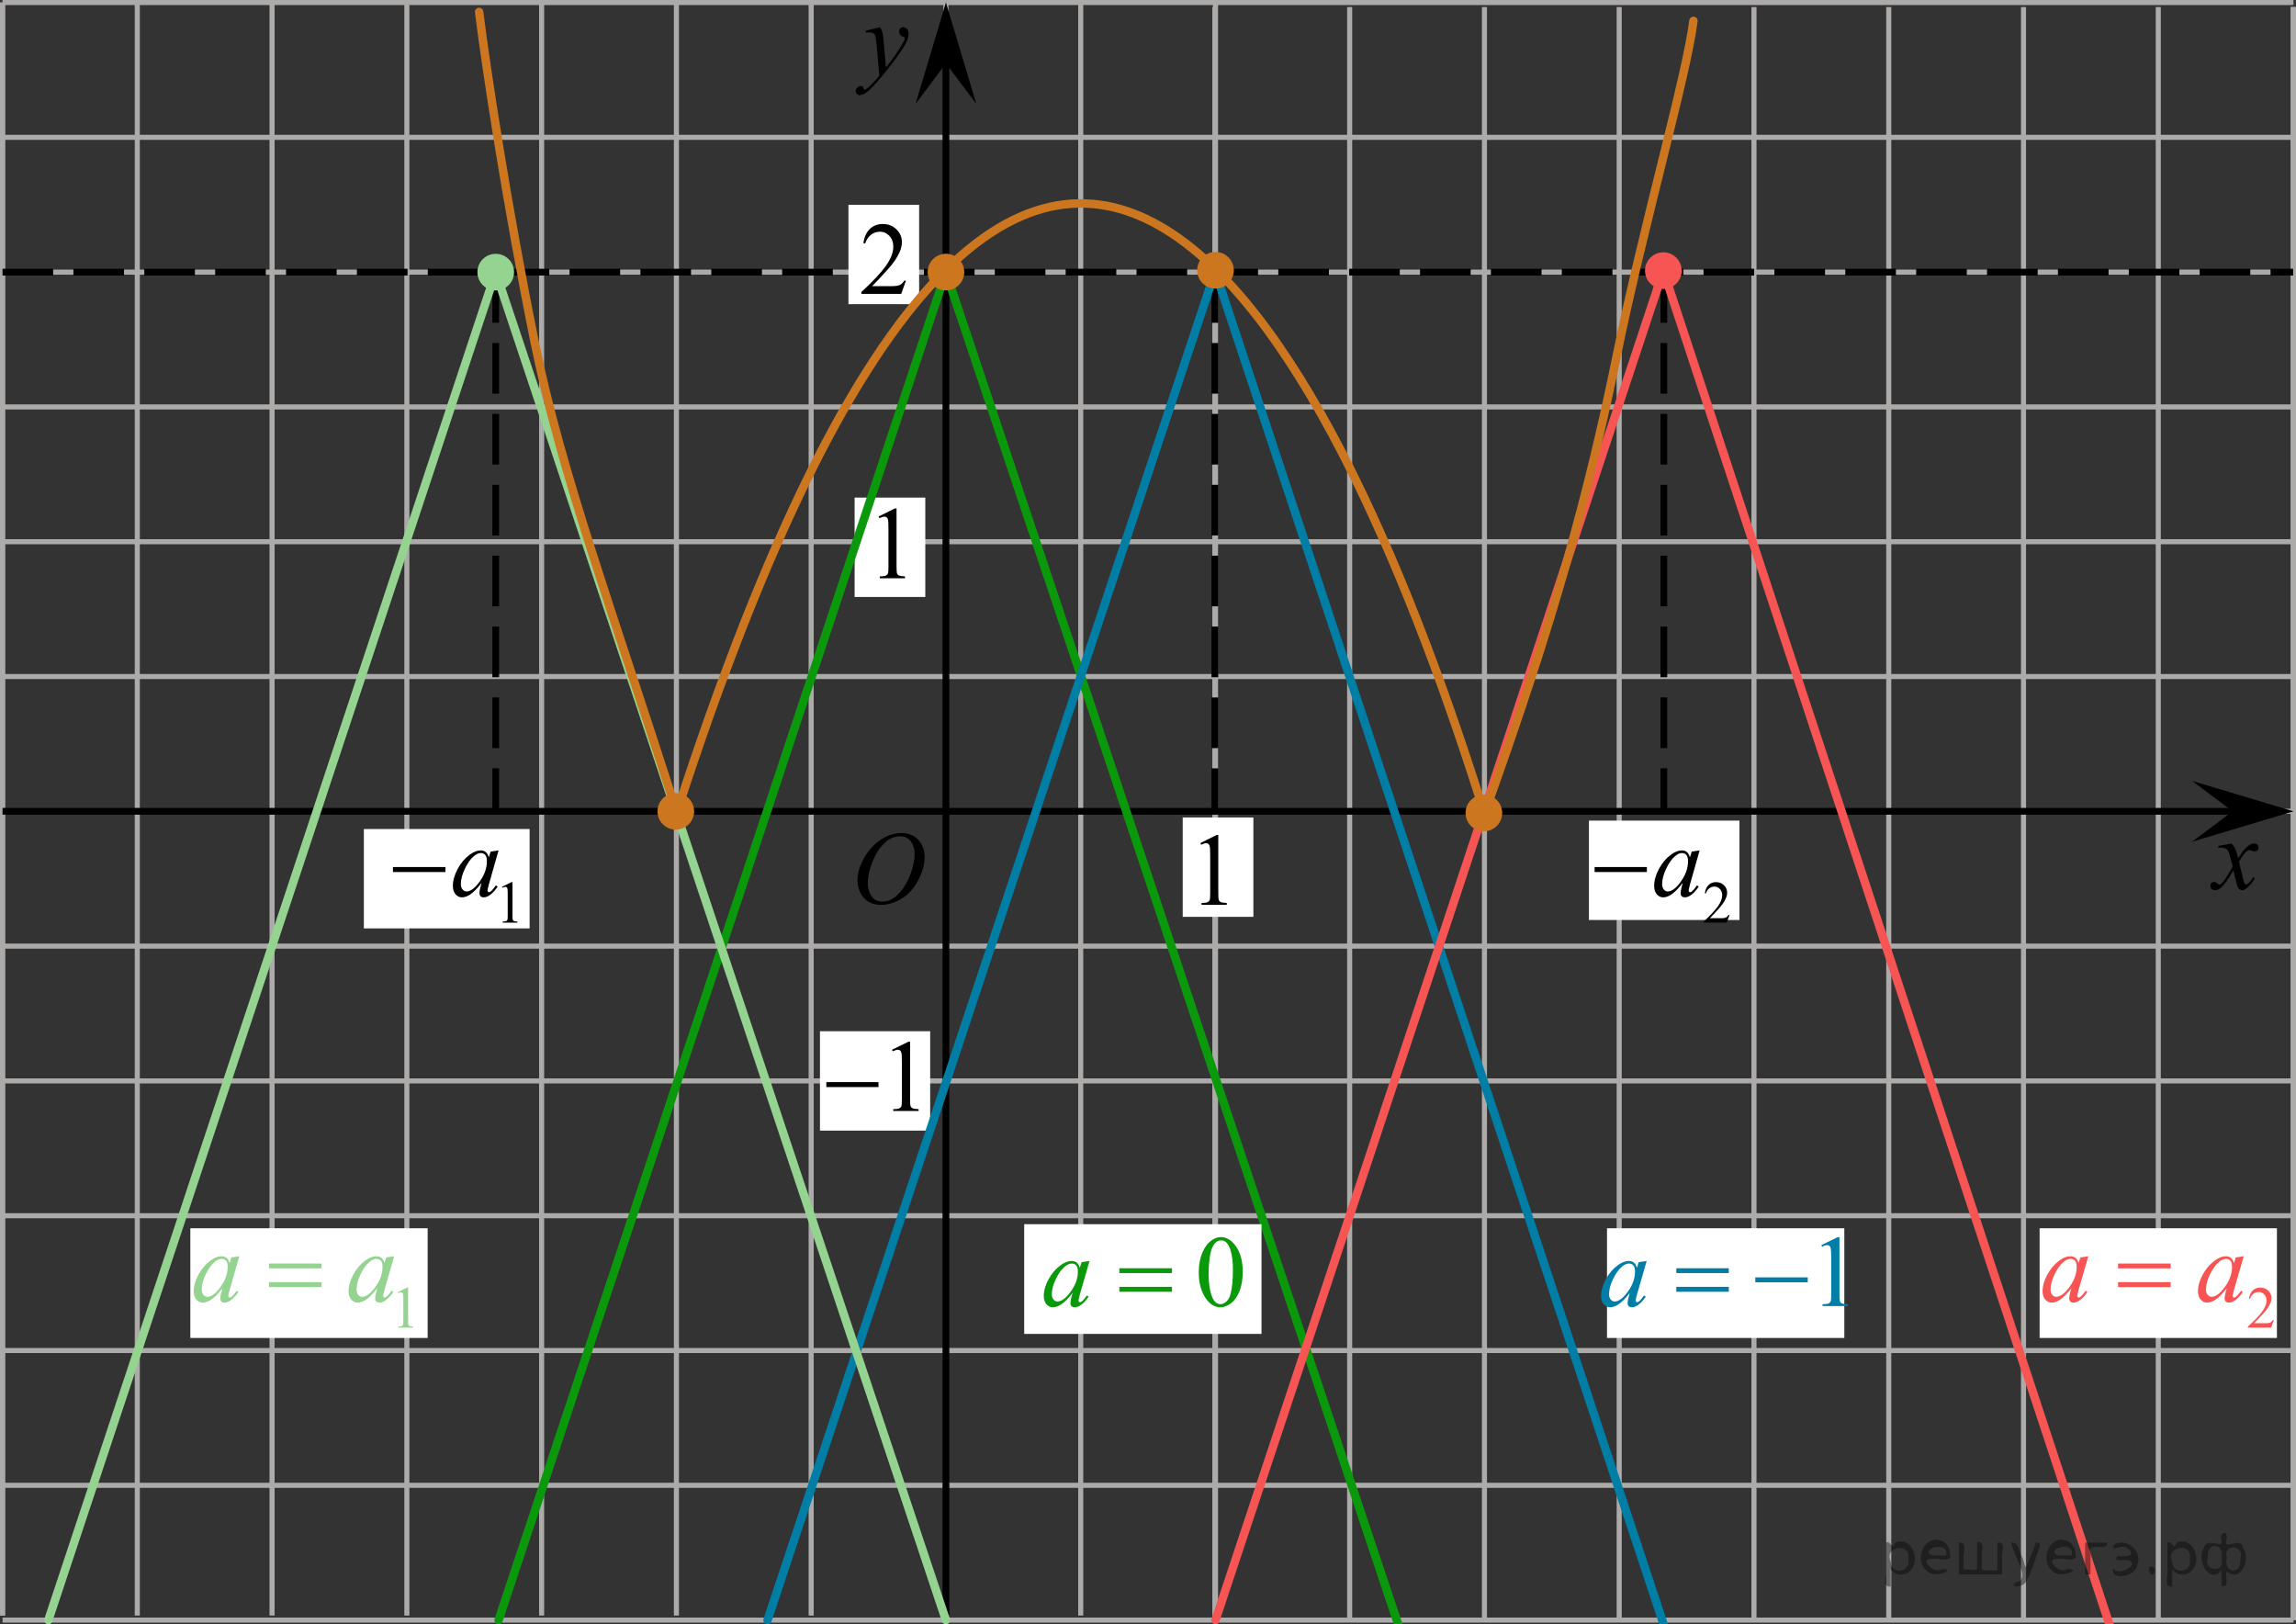 <?xml version="1.0" encoding="utf-8"?>
<!-- Generator: Adobe Illustrator 27.2.0, SVG Export Plug-In . SVG Version: 6.00 Build 0)  -->
<svg version="1.1" id="Слой_1" xmlns="http://www.w3.org/2000/svg" xmlns:xlink="http://www.w3.org/1999/xlink" x="0px" y="0px"
	 width="340.146px" height="240.599px" viewBox="0 0 340.146 240.599" enable-background="new 0 0 340.146 240.599"
	 xml:space="preserve">
<rect x="0" y="0" width="340.146" height="240.599" fill="#333333" stroke="none"/>
<line fill="none" stroke="#ADAAAA" stroke-width="0.75" stroke-miterlimit="10" x1="0.375" y1="0.375" x2="339.771" y2="0.375"/>
<line fill="none" stroke="#ADAAAA" stroke-width="0.75" stroke-miterlimit="10" x1="0.375" y1="20.341" x2="339.771" y2="20.341"/>
<line fill="none" stroke="#ADAAAA" stroke-width="0.75" stroke-miterlimit="10" x1="0.375" y1="40.31" x2="339.771" y2="40.31"/>
<line fill="none" stroke="#ADAAAA" stroke-width="0.75" stroke-miterlimit="10" x1="0.375" y1="60.274" x2="339.771" y2="60.274"/>
<line fill="none" stroke="#ADAAAA" stroke-width="0.75" stroke-miterlimit="10" x1="0.375" y1="80.241" x2="339.771" y2="80.241"/>
<line fill="none" stroke="#ADAAAA" stroke-width="0.75" stroke-miterlimit="10" x1="0.375" y1="100.209" x2="339.771" y2="100.209"/>
<line fill="none" stroke="#ADAAAA" stroke-width="0.75" stroke-miterlimit="10" x1="0.375" y1="120.173" x2="339.771" y2="120.173"/>
<line fill="none" stroke="#ADAAAA" stroke-width="0.75" stroke-miterlimit="10" x1="0.375" y1="140.142" x2="339.771" y2="140.142"/>
<line fill="none" stroke="#ADAAAA" stroke-width="0.75" stroke-miterlimit="10" x1="0.375" y1="160.108" x2="339.771" y2="160.108"/>
<rect x="126.609" y="73.705" fill="#FFFFFF" width="10.47" height="14.719"/>
<line fill="none" stroke="#ADAAAA" stroke-width="0.75" stroke-miterlimit="10" x1="0.375" y1="180.074" x2="339.771" y2="180.074"/>
<line fill="none" stroke="#ADAAAA" stroke-width="0.75" stroke-miterlimit="10" x1="0.375" y1="200.043" x2="339.771" y2="200.043"/>
<line fill="none" stroke="#ADAAAA" stroke-width="0.75" stroke-miterlimit="10" x1="0.375" y1="220.008" x2="339.771" y2="220.008"/>
<line fill="none" stroke="#ADAAAA" stroke-width="0.75" stroke-miterlimit="10" x1="0.375" y1="239.302" x2="0.375" y2="0.375"/>
<line fill="none" stroke="#ADAAAA" stroke-width="0.75" stroke-miterlimit="10" x1="0.375" y1="239.302" x2="0.375" y2="0.375"/>
<line fill="none" stroke="#ADAAAA" stroke-width="0.75" stroke-miterlimit="10" x1="20.338" y1="239.302" x2="20.338" y2="0.375"/>
<line fill="none" stroke="#ADAAAA" stroke-width="0.75" stroke-miterlimit="10" x1="40.304" y1="239.302" x2="40.304" y2="0.375"/>
<line fill="none" stroke="#ADAAAA" stroke-width="0.75" stroke-miterlimit="10" x1="60.274" y1="239.302" x2="60.274" y2="0.375"/>
<line fill="none" stroke="#ADAAAA" stroke-width="0.75" stroke-miterlimit="10" x1="80.239" y1="239.302" x2="80.239" y2="0.375"/>
<line fill="none" stroke="#ADAAAA" stroke-width="0.75" stroke-miterlimit="10" x1="100.208" y1="239.302" x2="100.208" y2="0.375"/>
<line fill="none" stroke="#ADAAAA" stroke-width="0.75" stroke-miterlimit="10" x1="120.171" y1="239.302" x2="120.171" y2="0.375"/>
<line fill="none" stroke="#ADAAAA" stroke-width="0.75" stroke-miterlimit="10" x1="140.137" y1="239.302" x2="140.137" y2="0.375"/>
<line fill="none" stroke="#ADAAAA" stroke-width="0.75" stroke-miterlimit="10" x1="160.106" y1="239.302" x2="160.106" y2="0.375"/>
<line fill="none" stroke="#ADAAAA" stroke-width="0.75" stroke-miterlimit="10" x1="180.073" y1="239.302" x2="180.073" y2="0.375"/>
<line fill="none" stroke="#ADAAAA" stroke-width="0.75" stroke-miterlimit="10" x1="179.981" y1="239.973" x2="179.981" y2="1.042"/>
<line fill="none" stroke="#ADAAAA" stroke-width="0.75" stroke-miterlimit="10" x1="199.948" y1="239.973" x2="199.948" y2="1.042"/>
<line fill="none" stroke="#ADAAAA" stroke-width="0.75" stroke-miterlimit="10" x1="219.917" y1="239.973" x2="219.917" y2="1.042"/>
<line fill="none" stroke="#ADAAAA" stroke-width="0.75" stroke-miterlimit="10" x1="239.88" y1="239.973" x2="239.88" y2="1.042"/>
<line fill="none" stroke="#ADAAAA" stroke-width="0.75" stroke-miterlimit="10" x1="259.846" y1="239.973" x2="259.846" y2="1.042"/>
<line fill="none" stroke="#ADAAAA" stroke-width="0.75" stroke-miterlimit="10" x1="279.815" y1="239.973" x2="279.815" y2="1.042"/>
<line fill="none" stroke="#ADAAAA" stroke-width="0.75" stroke-miterlimit="10" x1="299.777" y1="239.973" x2="299.777" y2="1.042"/>
<line fill="none" stroke="#ADAAAA" stroke-width="0.75" stroke-miterlimit="10" x1="319.742" y1="239.973" x2="319.742" y2="1.042"/>
<line fill="none" stroke="#ADAAAA" stroke-width="0.75" stroke-miterlimit="10" x1="339.715" y1="239.973" x2="339.715" y2="1.042"/>
<line fill="none" stroke="#ADAAAA" stroke-width="0.75" stroke-miterlimit="10" x1="339.771" y1="239.973" x2="339.771" y2="1.042"/>
<line fill="none" stroke="#000000" stroke-miterlimit="10" x1="0.375" y1="120.173" x2="331.868" y2="120.173"/>
<line fill="none" stroke="#000000" stroke-miterlimit="10" x1="140.137" y1="239.302" x2="140.137" y2="7.88"/>
<line fill="none" stroke="#ADAAAA" stroke-width="0.75" stroke-miterlimit="10" x1="0.375" y1="239.973" x2="339.771" y2="239.973"/>
<polygon points="330.761,120.173 324.761,115.673 339.771,120.173 324.761,124.673 "/>
<polygon points="140.137,9.385 135.637,15.385 140.137,0.375 144.637,15.385 "/>
<line fill="none" stroke="#0A990A" stroke-width="1.25" stroke-linecap="round" stroke-linejoin="round" stroke-miterlimit="8" x1="140.137" y1="40.31" x2="73.864" y2="239.973"/>
<line fill="none" stroke="#0A990A" stroke-width="1.25" stroke-linecap="round" stroke-linejoin="round" stroke-miterlimit="8" x1="207.14" y1="240.599" x2="140.137" y2="40.31"/>
<line fill="none" stroke="#000000" stroke-miterlimit="10" stroke-dasharray="7.5,3" x1="0.375" y1="40.31" x2="339.721" y2="40.31"/>
<rect x="125.696" y="30.335" fill="#FFFFFF" width="10.47" height="14.719"/>
<rect x="121.476" y="152.748" fill="#FFFFFF" width="16.327" height="14.719"/>
<line fill="none" stroke="#000000" stroke-miterlimit="10" stroke-dasharray="7.5,3" x1="73.441" y1="40.31" x2="73.441" y2="119.838"/>
<line fill="none" stroke="#000000" stroke-miterlimit="10" stroke-dasharray="7.5,3" x1="246.495" y1="40.31" x2="246.495" y2="119.838"/>
<line fill="none" stroke="#000000" stroke-miterlimit="10" stroke-dasharray="7.5,3" x1="179.981" y1="40.31" x2="179.981" y2="119.838"/>
<path fill="none" stroke="#CC761F" stroke-width="1.25" stroke-linecap="round" stroke-linejoin="round" stroke-miterlimit="10" d="
	M100.208,120.504c53.98-166.603,99.734-63.888,119.709,0.004"/>
<line fill="none" stroke="#007EA5" stroke-width="1.25" stroke-linecap="round" stroke-linejoin="round" stroke-miterlimit="8" x1="179.981" y1="40.31" x2="113.708" y2="239.973"/>
<line fill="none" stroke="#007EA5" stroke-width="1.25" stroke-linecap="round" stroke-linejoin="round" stroke-miterlimit="8" x1="246.461" y1="240.599" x2="180.073" y2="40.31"/>
<line fill="none" stroke="#F75454" stroke-width="1.25" stroke-linecap="round" stroke-linejoin="round" stroke-miterlimit="8" x1="312.504" y1="240.599" x2="246.495" y2="40.31"/>
<line fill="none" stroke="#F75454" stroke-width="1.25" stroke-linecap="round" stroke-linejoin="round" stroke-miterlimit="8" x1="246.346" y1="40.31" x2="180.073" y2="239.973"/>
<line fill="none" stroke="#95D390" stroke-width="1.25" stroke-linecap="round" stroke-linejoin="round" stroke-miterlimit="8" x1="73.441" y1="40.31" x2="7.167" y2="239.974"/>
<line fill="none" stroke="#95D390" stroke-width="1.25" stroke-linecap="round" stroke-linejoin="round" stroke-miterlimit="8" x1="140.137" y1="239.974" x2="73.441" y2="40.31"/>
<circle fill="#CC761F" stroke="#CC761F" stroke-width="0.75" stroke-miterlimit="10" cx="140.141" cy="40.3" r="2.338"/>
<circle fill="#CC761F" stroke="#CC761F" stroke-width="0.75" stroke-miterlimit="10" cx="180.073" cy="40.033" r="2.338"/>
<circle fill="#CC761F" stroke="#CC761F" stroke-width="0.75" stroke-miterlimit="10" cx="100.119" cy="120.175" r="2.338"/>
<circle fill="#CC761F" stroke="#CC761F" stroke-width="0.75" stroke-miterlimit="10" cx="219.832" cy="120.423" r="2.338"/>
<circle fill="#F75454" stroke="#F75454" stroke-width="0.75" stroke-miterlimit="10" cx="246.42" cy="40.089" r="2.34"/>
<circle fill="#95D390" stroke="#95D390" stroke-width="0.75" stroke-miterlimit="10" cx="73.441" cy="40.31" r="2.34"/>
<g>
	<g>
		<g>
			<g>
				<g>
					<g>
						<g>
							<g>
								<g>
									<g>
										<g>
											<g>
												<g>
													<g>
														<g>
															<g>
																<g>
																	<g>
																		<g>
																			<g>
																				<g>
																					<g>
																						<g>
																							<defs>
																								<rect id="SVGID_1_" x="124.059" y="119.838" width="16.511" height="18.146"/>
																							</defs>
																							<clipPath id="SVGID_00000139261595540332766650000005793426322656345990_">
																								<use xlink:href="#SVGID_1_"  overflow="visible"/>
																							</clipPath>
																							<g clip-path="url(#SVGID_00000139261595540332766650000005793426322656345990_)">
																								<g enable-background="new    ">
																									<path d="M133.584,123.396c0.665,0,1.253,0.146,1.766,0.44c0.512,0.292,0.914,0.725,1.205,1.297
																										c0.29,0.572,0.435,1.166,0.435,1.78c0,1.09-0.311,2.233-0.935,3.43
																										c-0.623,1.197-1.437,2.111-2.441,2.741c-1.005,0.63-2.044,0.944-3.118,0.944
																										c-0.773,0-1.419-0.174-1.939-0.521c-0.52-0.347-0.904-0.806-1.153-1.375
																										c-0.248-0.57-0.373-1.122-0.373-1.657c0-0.95,0.225-1.889,0.676-2.815
																										s0.989-1.702,1.615-2.324c0.625-0.622,1.292-1.101,2.002-1.435
																										S132.786,123.396,133.584,123.396z M133.333,123.877c-0.493,0-0.974,0.124-1.444,0.371
																										c-0.471,0.247-0.938,0.652-1.4,1.215c-0.463,0.561-0.879,1.298-1.248,2.208
																										c-0.453,1.119-0.68,2.177-0.68,3.171c0,0.71,0.18,1.338,0.54,1.886
																										c0.359,0.547,0.911,0.821,1.655,0.821c0.448,0,0.888-0.113,1.319-0.338
																										c0.431-0.225,0.88-0.609,1.348-1.154c0.586-0.685,1.079-1.559,1.478-2.62
																										c0.399-1.062,0.599-2.054,0.599-2.973c0-0.68-0.18-1.281-0.54-1.804
																										C134.599,124.137,134.057,123.877,133.333,123.877z"/>
																								</g>
																							</g>
																						</g>
																					</g>
																				</g>
																			</g>
																		</g>
																	</g>
																</g>
															</g>
														</g>
													</g>
												</g>
											</g>
										</g>
									</g>
								</g>
							</g>
						</g>
					</g>
				</g>
			</g>
		</g>
	</g>
</g>
<g>
	<g>
		<g>
			<g>
				<g>
					<g>
						<g>
							<g>
								<g>
									<g>
										<g>
											<g>
												<g>
													<g>
														<g>
															<g>
																<g>
																	<g>
																		<g>
																			<g>
																				<g>
																					<g>
																						<defs>
																							
																								<rect id="SVGID_00000134231119219213212800000004485079674776512168_" x="124.059" y="1.042" width="13.743" height="16.697"/>
																						</defs>
																						<clipPath id="SVGID_00000056403561250931034140000009004388675665120640_">
																							<use xlink:href="#SVGID_00000134231119219213212800000004485079674776512168_"  overflow="visible"/>
																						</clipPath>
																						<g clip-path="url(#SVGID_00000056403561250931034140000009004388675665120640_)">
																							<g enable-background="new    ">
																								<path d="M130.387,4.026c0.167,0.289,0.283,0.56,0.347,0.81
																									c0.064,0.252,0.128,0.746,0.192,1.483l0.325,3.678c0.295-0.359,0.724-0.927,1.285-1.704
																									c0.271-0.379,0.606-0.894,1.004-1.547c0.241-0.399,0.389-0.678,0.443-0.838
																									c0.03-0.079,0.044-0.161,0.044-0.246c0-0.055-0.017-0.1-0.052-0.135
																									s-0.124-0.076-0.27-0.123c-0.145-0.048-0.266-0.135-0.361-0.262
																									c-0.096-0.127-0.144-0.273-0.144-0.438c0-0.204,0.059-0.368,0.177-0.493
																									c0.118-0.124,0.266-0.186,0.443-0.186c0.216,0,0.401,0.091,0.554,0.273
																									c0.152,0.182,0.229,0.433,0.229,0.751c0,0.394-0.133,0.844-0.398,1.35
																									s-0.778,1.281-1.536,2.328c-0.758,1.046-1.676,2.187-2.753,3.423
																									c-0.743,0.852-1.294,1.389-1.653,1.61c-0.359,0.222-0.667,0.333-0.923,0.333
																									c-0.152,0-0.287-0.059-0.402-0.176s-0.173-0.253-0.173-0.407
																									c0-0.194,0.08-0.371,0.24-0.531c0.16-0.159,0.334-0.239,0.52-0.239
																									c0.099,0,0.18,0.022,0.244,0.067c0.039,0.025,0.083,0.097,0.129,0.213
																									c0.047,0.117,0.09,0.196,0.129,0.236c0.024,0.024,0.054,0.037,0.088,0.037
																									c0.03,0,0.082-0.025,0.155-0.075c0.271-0.169,0.585-0.439,0.945-0.807
																									c0.472-0.488,0.822-0.887,1.048-1.196l-0.414-4.738c-0.069-0.782-0.172-1.258-0.31-1.428
																									c-0.138-0.169-0.369-0.254-0.694-0.254c-0.103,0-0.288,0.015-0.554,0.045l-0.066-0.276
																									L130.387,4.026z"/>
																							</g>
																						</g>
																					</g>
																				</g>
																			</g>
																		</g>
																	</g>
																</g>
															</g>
														</g>
													</g>
												</g>
											</g>
										</g>
									</g>
								</g>
							</g>
						</g>
					</g>
				</g>
			</g>
		</g>
	</g>
</g>
<rect x="235.397" y="121.552" fill="#FFFFFF" width="22.297" height="14.719"/>
<g>
	<g>
		<g>
			<g>
				<g>
					<g>
						<g>
							<g>
								<g>
									<g>
										<g>
											<g>
												<g>
													<g>
														<g>
															<g>
																<g>
																	<g>
																		<g>
																			<g>
																				<g>
																					<g>
																						<defs>
																							
																								<rect id="SVGID_00000179642424037445962910000016284720824051807363_" x="324.761" y="121.977" width="12.354" height="13.869"/>
																						</defs>
																						<clipPath id="SVGID_00000163050409806977107470000000448151947205992080_">
																							<use xlink:href="#SVGID_00000179642424037445962910000016284720824051807363_"  overflow="visible"/>
																						</clipPath>
																						<g clip-path="url(#SVGID_00000163050409806977107470000000448151947205992080_)">
																							<g enable-background="new    ">
																								<path d="M330.604,124.945c0.241,0.258,0.423,0.517,0.546,0.774
																									c0.088,0.179,0.233,0.648,0.435,1.408l0.649-0.983c0.172-0.238,0.381-0.466,0.627-0.682
																									c0.246-0.216,0.462-0.364,0.649-0.443c0.118-0.05,0.248-0.074,0.391-0.074
																									c0.211,0,0.38,0.057,0.505,0.171c0.126,0.114,0.188,0.253,0.188,0.417
																									c0,0.19-0.037,0.318-0.111,0.388c-0.138,0.124-0.295,0.186-0.472,0.186
																									c-0.103,0-0.214-0.022-0.332-0.067c-0.231-0.079-0.386-0.119-0.464-0.119
																									c-0.118,0-0.258,0.069-0.421,0.209c-0.305,0.258-0.669,0.757-1.092,1.497l0.605,2.562
																									c0.093,0.393,0.172,0.627,0.236,0.704c0.064,0.077,0.127,0.115,0.191,0.115
																									c0.103,0,0.224-0.058,0.362-0.172c0.271-0.228,0.501-0.526,0.693-0.894l0.258,0.134
																									c-0.31,0.586-0.704,1.073-1.181,1.46c-0.271,0.219-0.499,0.328-0.686,0.328
																									c-0.275,0-0.494-0.156-0.656-0.469c-0.103-0.194-0.317-1.028-0.642-2.503
																									c-0.767,1.346-1.382,2.212-1.844,2.6c-0.3,0.248-0.59,0.372-0.871,0.372
																									c-0.197,0-0.377-0.072-0.539-0.216c-0.118-0.109-0.177-0.256-0.177-0.44
																									c0-0.164,0.054-0.301,0.163-0.41c0.108-0.109,0.241-0.164,0.398-0.164
																									c0.158,0,0.325,0.08,0.502,0.239c0.128,0.114,0.226,0.171,0.295,0.171
																									c0.059,0,0.135-0.04,0.229-0.119c0.231-0.189,0.546-0.596,0.944-1.222s0.659-1.077,0.782-1.355
																									c-0.305-1.207-0.47-1.845-0.494-1.915c-0.113-0.322-0.261-0.551-0.443-0.685
																									c-0.182-0.135-0.45-0.201-0.804-0.201c-0.113,0-0.243,0.005-0.391,0.015v-0.269
																									L330.604,124.945z"/>
																							</g>
																						</g>
																					</g>
																				</g>
																			</g>
																		</g>
																	</g>
																</g>
															</g>
														</g>
													</g>
												</g>
											</g>
										</g>
									</g>
								</g>
							</g>
						</g>
					</g>
				</g>
			</g>
		</g>
	</g>
</g>
<rect x="28.198" y="181.934" fill="#FFFFFF" width="35.158" height="16.25"/>
<rect x="53.905" y="122.798" fill="#FFFFFF" width="24.554" height="14.719"/>
<g>
	<defs>
		<polygon id="SVGID_00000173847031867612366620000007201313018422188466_" points="25.809,199.652 64.38,199.652 
			64.38,177.641 25.809,177.641 25.809,199.652 		"/>
	</defs>
	<clipPath id="SVGID_00000063630487541052032880000009527701885024800435_">
		<use xlink:href="#SVGID_00000173847031867612366620000007201313018422188466_"  overflow="visible"/>
	</clipPath>
	<g clip-path="url(#SVGID_00000063630487541052032880000009527701885024800435_)">
		<path fill="#95D390" d="M58.903,191.41l1.415-0.69h0.141v4.903c0,0.325,0.014,0.528,0.041,0.608
			c0.027,0.08,0.084,0.141,0.169,0.184c0.085,0.043,0.26,0.067,0.523,0.073v0.158h-2.187v-0.158
			c0.274-0.006,0.452-0.029,0.532-0.071c0.08-0.041,0.136-0.097,0.168-0.167c0.031-0.069,0.047-0.278,0.047-0.627
			v-3.135c0-0.422-0.014-0.693-0.043-0.814c-0.02-0.092-0.057-0.158-0.109-0.201
			c-0.053-0.043-0.117-0.065-0.191-0.065c-0.106,0-0.253,0.044-0.442,0.133L58.903,191.41z"/>
	</g>
	<g clip-path="url(#SVGID_00000063630487541052032880000009527701885024800435_)">
		<path fill="#95D390" d="M35.455,186.08l-1.443,5.009l-0.163,0.673c-0.015,0.065-0.022,0.118-0.022,0.162
			c0,0.079,0.025,0.148,0.074,0.207c0.04,0.045,0.089,0.066,0.148,0.066c0.064,0,0.148-0.039,0.252-0.118
			c0.192-0.143,0.449-0.439,0.769-0.887l0.252,0.178c-0.34,0.513-0.69,0.902-1.051,1.171
			c-0.36,0.269-0.693,0.403-0.999,0.403c-0.212,0-0.371-0.054-0.477-0.159c-0.106-0.105-0.159-0.26-0.159-0.462
			c0-0.241,0.054-0.559,0.163-0.953l0.155-0.554c-0.646,0.842-1.24,1.431-1.783,1.766
			c-0.39,0.241-0.772,0.362-1.147,0.362c-0.36,0-0.671-0.149-0.933-0.447c-0.261-0.298-0.392-0.708-0.392-1.23
			c0-0.783,0.236-1.609,0.707-2.478c0.471-0.87,1.069-1.565,1.794-2.088c0.567-0.414,1.103-0.62,1.605-0.62
			c0.301,0,0.551,0.078,0.751,0.236c0.2,0.157,0.352,0.418,0.455,0.783l0.267-0.843L35.455,186.08z
			 M32.82,186.464c-0.315,0-0.651,0.147-1.006,0.443c-0.503,0.419-0.951,1.039-1.343,1.862
			c-0.392,0.822-0.588,1.566-0.588,2.231c0,0.335,0.084,0.6,0.252,0.794c0.168,0.194,0.36,0.292,0.577,0.292
			c0.538,0,1.122-0.397,1.753-1.19c0.844-1.055,1.265-2.136,1.265-3.244c0-0.419-0.081-0.722-0.244-0.909
			C33.324,186.557,33.102,186.464,32.82,186.464z"/>
		<path fill="#95D390" d="M58.396,186.08l-1.443,5.009l-0.163,0.673c-0.015,0.065-0.022,0.118-0.022,0.162
			c0,0.079,0.025,0.148,0.074,0.207c0.04,0.045,0.089,0.066,0.148,0.066c0.064,0,0.148-0.039,0.252-0.118
			c0.192-0.143,0.449-0.439,0.769-0.887l0.252,0.178c-0.34,0.513-0.69,0.902-1.051,1.171
			c-0.36,0.269-0.693,0.403-0.999,0.403c-0.212,0-0.371-0.054-0.477-0.159c-0.106-0.105-0.159-0.26-0.159-0.462
			c0-0.241,0.054-0.559,0.163-0.953l0.155-0.554c-0.646,0.842-1.24,1.431-1.783,1.766
			c-0.39,0.241-0.772,0.362-1.147,0.362c-0.36,0-0.671-0.149-0.933-0.447c-0.261-0.298-0.392-0.708-0.392-1.23
			c0-0.783,0.236-1.609,0.707-2.478c0.471-0.87,1.069-1.565,1.794-2.088c0.567-0.414,1.103-0.62,1.605-0.62
			c0.301,0,0.551,0.078,0.751,0.236c0.2,0.157,0.352,0.418,0.455,0.783l0.267-0.843L58.396,186.08z
			 M55.762,186.464c-0.315,0-0.651,0.147-1.006,0.443c-0.503,0.419-0.951,1.039-1.343,1.862
			c-0.392,0.822-0.588,1.566-0.588,2.231c0,0.335,0.084,0.6,0.252,0.794c0.168,0.194,0.36,0.292,0.577,0.292
			c0.538,0,1.122-0.397,1.753-1.19c0.844-1.055,1.265-2.136,1.265-3.244c0-0.419-0.081-0.722-0.244-0.909
			C56.265,186.557,56.043,186.464,55.762,186.464z"/>
	</g>
	<g clip-path="url(#SVGID_00000063630487541052032880000009527701885024800435_)">
		<path fill="#95D390" d="M39.852,187.158h7.769v0.717h-7.769V187.158z M39.852,189.914h7.769v0.731h-7.769V189.914z"/>
	</g>
</g>
<rect x="175.216" y="121.087" fill="#FFFFFF" width="10.47" height="14.719"/>
<rect x="151.732" y="181.332" fill="#FFFFFF" width="35.158" height="16.25"/>
<g>
	<defs>
		<polygon id="SVGID_00000154399483399376647460000018269765003288832184_" points="151.732,197.582 187.681,197.582 
			187.681,179.711 151.732,179.711 151.732,197.582 		"/>
	</defs>
	<clipPath id="SVGID_00000180337288430069767580000008171042075987183256_">
		<use xlink:href="#SVGID_00000154399483399376647460000018269765003288832184_"  overflow="visible"/>
	</clipPath>
	<g clip-path="url(#SVGID_00000180337288430069767580000008171042075987183256_)">
		<path fill="#0A990A" d="M177.595,188.512c0-1.142,0.173-2.125,0.52-2.949s0.807-1.438,1.381-1.843
			c0.446-0.319,0.906-0.479,1.381-0.479c0.772,0,1.465,0.392,2.079,1.174c0.768,0.97,1.151,2.284,1.151,3.942
			c0,1.162-0.169,2.149-0.505,2.961c-0.337,0.812-0.766,1.402-1.289,1.769c-0.522,0.367-1.026,0.55-1.511,0.55
			c-0.96,0-1.76-0.564-2.399-1.69C177.865,190.996,177.595,189.851,177.595,188.512z M179.051,188.697
			c0,1.379,0.171,2.503,0.513,3.375c0.282,0.733,0.703,1.1,1.262,1.1c0.268,0,0.545-0.119,0.832-0.358
			c0.287-0.238,0.505-0.639,0.653-1.199c0.228-0.847,0.342-2.04,0.342-3.581c0-1.143-0.119-2.095-0.356-2.857
			c-0.178-0.566-0.409-0.968-0.691-1.204c-0.203-0.162-0.448-0.243-0.735-0.243c-0.337,0-0.636,0.15-0.899,0.45
			c-0.356,0.409-0.599,1.051-0.728,1.927C179.115,186.982,179.051,187.845,179.051,188.697z"/>
	</g>
	<g clip-path="url(#SVGID_00000180337288430069767580000008171042075987183256_)">
		<path fill="#0A990A" d="M161.413,186.777l-1.448,5.007l-0.163,0.672c-0.015,0.064-0.022,0.118-0.022,0.162
			c0,0.079,0.025,0.147,0.074,0.207c0.04,0.044,0.089,0.066,0.148,0.066c0.065,0,0.148-0.039,0.252-0.118
			c0.193-0.143,0.451-0.439,0.772-0.886l0.252,0.177c-0.341,0.512-0.693,0.902-1.054,1.17
			c-0.362,0.269-0.696,0.402-1.003,0.402c-0.213,0-0.373-0.053-0.479-0.158s-0.16-0.26-0.16-0.462
			c0-0.241,0.055-0.559,0.164-0.952l0.156-0.554c-0.648,0.842-1.245,1.43-1.79,1.765
			c-0.391,0.241-0.775,0.361-1.151,0.361c-0.361,0-0.673-0.148-0.935-0.446s-0.394-0.708-0.394-1.23
			c0-0.782,0.236-1.608,0.71-2.477c0.473-0.869,1.073-1.565,1.801-2.086c0.569-0.414,1.106-0.621,1.611-0.621
			c0.302,0,0.553,0.079,0.754,0.236c0.201,0.158,0.352,0.419,0.457,0.783l0.268-0.842L161.413,186.777z
			 M158.77,187.162c-0.317,0-0.654,0.147-1.01,0.442c-0.505,0.419-0.954,1.039-1.348,1.861
			c-0.394,0.821-0.59,1.565-0.59,2.229c0,0.335,0.084,0.6,0.252,0.794c0.168,0.194,0.361,0.291,0.579,0.291
			c0.54,0,1.126-0.396,1.76-1.188c0.846-1.053,1.27-2.134,1.27-3.241c0-0.418-0.082-0.721-0.245-0.908
			C159.274,187.255,159.051,187.162,158.77,187.162z"/>
	</g>
	<g clip-path="url(#SVGID_00000180337288430069767580000008171042075987183256_)">
		<path fill="#0A990A" d="M165.828,187.855h7.797v0.717h-7.797V187.855z M165.828,190.61h7.797v0.731h-7.797V190.61z"/>
	</g>
</g>
<rect x="238.072" y="181.934" fill="#FFFFFF" width="35.158" height="16.25"/>
<g>
	<defs>
		<polygon id="SVGID_00000116234797923762622510000008317233122818539153_" points="234.295,197.582 277.006,197.582 
			277.006,179.711 234.295,179.711 234.295,197.582 		"/>
	</defs>
	<clipPath id="SVGID_00000054984067609503761690000011122005018521789863_">
		<use xlink:href="#SVGID_00000116234797923762622510000008317233122818539153_"  overflow="visible"/>
	</clipPath>
	<g clip-path="url(#SVGID_00000054984067609503761690000011122005018521789863_)">
		<path fill="#007EA5" d="M269.824,184.429l2.442-1.188h0.244v8.454c0,0.561,0.023,0.911,0.07,1.049
			s0.144,0.243,0.292,0.317c0.148,0.073,0.449,0.115,0.903,0.125v0.273h-3.774v-0.273
			c0.474-0.01,0.779-0.05,0.918-0.122c0.138-0.071,0.234-0.167,0.288-0.287c0.055-0.121,0.082-0.481,0.082-1.082
			v-5.405c0-0.728-0.025-1.195-0.074-1.402c-0.034-0.157-0.098-0.273-0.189-0.347
			c-0.092-0.074-0.201-0.111-0.329-0.111c-0.183,0-0.438,0.076-0.763,0.23L269.824,184.429z"/>
	</g>
	<g clip-path="url(#SVGID_00000054984067609503761690000011122005018521789863_)">
		<path fill="#007EA5" d="M243.948,186.777l-1.443,5.007l-0.162,0.672c-0.016,0.064-0.022,0.118-0.022,0.162
			c0,0.079,0.024,0.147,0.074,0.207c0.039,0.044,0.089,0.066,0.147,0.066c0.065,0,0.148-0.039,0.252-0.118
			c0.192-0.143,0.448-0.439,0.769-0.886l0.252,0.177c-0.341,0.512-0.691,0.902-1.051,1.17
			c-0.36,0.269-0.693,0.402-0.999,0.402c-0.213,0-0.372-0.053-0.477-0.158c-0.106-0.105-0.159-0.26-0.159-0.462
			c0-0.241,0.054-0.559,0.163-0.952l0.155-0.554c-0.646,0.842-1.241,1.43-1.784,1.765
			c-0.39,0.241-0.771,0.361-1.147,0.361c-0.36,0-0.671-0.148-0.933-0.446s-0.393-0.708-0.393-1.23
			c0-0.782,0.236-1.608,0.707-2.477c0.472-0.869,1.069-1.565,1.795-2.086c0.567-0.414,1.103-0.621,1.605-0.621
			c0.301,0,0.552,0.079,0.751,0.236c0.2,0.158,0.352,0.419,0.455,0.783l0.267-0.842L243.948,186.777z
			 M241.313,187.162c-0.315,0-0.651,0.147-1.006,0.442c-0.504,0.419-0.951,1.039-1.344,1.861
			c-0.392,0.821-0.588,1.565-0.588,2.229c0,0.335,0.084,0.6,0.252,0.794c0.167,0.194,0.359,0.291,0.577,0.291
			c0.537,0,1.122-0.396,1.754-1.188c0.843-1.053,1.265-2.134,1.265-3.241c0-0.418-0.081-0.721-0.244-0.908
			C241.817,187.255,241.594,187.162,241.313,187.162z"/>
	</g>
	<g clip-path="url(#SVGID_00000054984067609503761690000011122005018521789863_)">
		<path fill="#007EA5" d="M248.344,187.855h7.771v0.717h-7.771V187.855z M248.344,190.61h7.771v0.731h-7.771V190.61z"/>
		<path fill="#007EA5" d="M260.042,189.207h7.771v0.731h-7.771V189.207z"/>
	</g>
</g>
<rect x="302.163" y="181.934" fill="#FFFFFF" width="35.158" height="16.25"/>
<g>
	<defs>
		<polygon id="SVGID_00000175316393723190165660000008348566045936054206_" points="299.697,199.652 339.786,199.652 
			339.786,177.641 299.697,177.641 299.697,199.652 		"/>
	</defs>
	<clipPath id="SVGID_00000169542155242364767760000001564738030053882241_">
		<use xlink:href="#SVGID_00000175316393723190165660000008348566045936054206_"  overflow="visible"/>
	</clipPath>
	<g clip-path="url(#SVGID_00000169542155242364767760000001564738030053882241_)">
		<path fill="#F75454" d="M336.87,195.53l-0.408,1.117h-3.442v-0.158c1.013-0.92,1.726-1.67,2.139-2.253
			c0.413-0.582,0.619-1.114,0.619-1.597c0-0.368-0.113-0.671-0.34-0.908s-0.498-0.355-0.814-0.355
			c-0.287,0-0.544,0.084-0.772,0.251c-0.228,0.167-0.397,0.411-0.505,0.734h-0.16
			c0.072-0.528,0.257-0.934,0.554-1.217c0.297-0.282,0.667-0.424,1.112-0.424c0.473,0,0.868,0.151,1.185,0.454
			c0.316,0.303,0.476,0.659,0.476,1.07c0,0.294-0.069,0.588-0.207,0.883c-0.212,0.462-0.557,0.952-1.032,1.469
			c-0.715,0.776-1.161,1.244-1.339,1.404h1.523c0.31,0,0.527-0.012,0.652-0.034
			c0.124-0.023,0.237-0.069,0.337-0.14c0.101-0.069,0.189-0.169,0.263-0.297H336.87z"/>
	</g>
	<g clip-path="url(#SVGID_00000169542155242364767760000001564738030053882241_)">
		<path fill="#F75454" d="M309.378,186.08l-1.447,5.009l-0.164,0.673c-0.015,0.065-0.021,0.118-0.021,0.162
			c0,0.079,0.024,0.148,0.074,0.207c0.039,0.045,0.089,0.066,0.148,0.066c0.065,0,0.148-0.039,0.252-0.118
			c0.193-0.143,0.45-0.439,0.772-0.887l0.252,0.178c-0.341,0.513-0.692,0.902-1.054,1.171
			s-0.695,0.403-1.003,0.403c-0.213,0-0.372-0.054-0.478-0.159s-0.159-0.26-0.159-0.462
			c0-0.241,0.054-0.559,0.163-0.953l0.155-0.554c-0.648,0.842-1.244,1.431-1.789,1.766
			c-0.391,0.241-0.774,0.362-1.15,0.362c-0.361,0-0.674-0.149-0.935-0.447c-0.263-0.298-0.394-0.708-0.394-1.23
			c0-0.783,0.236-1.609,0.709-2.478c0.473-0.87,1.072-1.565,1.801-2.088c0.568-0.414,1.105-0.62,1.61-0.62
			c0.303,0,0.554,0.078,0.754,0.236c0.2,0.157,0.352,0.418,0.457,0.783l0.267-0.843L309.378,186.08z
			 M306.736,186.464c-0.317,0-0.653,0.147-1.01,0.443c-0.505,0.419-0.954,1.039-1.348,1.862
			c-0.394,0.822-0.591,1.566-0.591,2.231c0,0.335,0.084,0.6,0.253,0.794c0.168,0.194,0.361,0.292,0.579,0.292
			c0.539,0,1.126-0.397,1.76-1.19c0.846-1.055,1.27-2.136,1.27-3.244c0-0.419-0.082-0.722-0.245-0.909
			C307.241,186.557,307.018,186.464,306.736,186.464z"/>
		<path fill="#F75454" d="M332.401,186.08l-1.448,5.009l-0.163,0.673c-0.015,0.065-0.022,0.118-0.022,0.162
			c0,0.079,0.024,0.148,0.074,0.207c0.04,0.045,0.089,0.066,0.148,0.066c0.065,0,0.148-0.039,0.253-0.118
			c0.192-0.143,0.45-0.439,0.771-0.887l0.253,0.178c-0.342,0.513-0.693,0.902-1.055,1.171
			s-0.695,0.403-1.002,0.403c-0.213,0-0.373-0.054-0.479-0.159s-0.159-0.26-0.159-0.462
			c0-0.241,0.055-0.559,0.163-0.953l0.156-0.554c-0.648,0.842-1.245,1.431-1.789,1.766
			c-0.392,0.241-0.775,0.362-1.151,0.362c-0.361,0-0.673-0.149-0.935-0.447s-0.394-0.708-0.394-1.23
			c0-0.783,0.236-1.609,0.709-2.478c0.473-0.87,1.073-1.565,1.801-2.088c0.569-0.414,1.106-0.62,1.611-0.62
			c0.302,0,0.553,0.078,0.754,0.236c0.2,0.157,0.352,0.418,0.456,0.783l0.268-0.843L332.401,186.08z
			 M329.757,186.464c-0.316,0-0.653,0.147-1.01,0.443c-0.505,0.419-0.954,1.039-1.348,1.862
			c-0.394,0.822-0.59,1.566-0.59,2.231c0,0.335,0.084,0.6,0.252,0.794s0.361,0.292,0.579,0.292
			c0.54,0,1.126-0.397,1.76-1.19c0.847-1.055,1.27-2.136,1.27-3.244c0-0.419-0.081-0.722-0.245-0.909
			C330.262,186.557,330.04,186.464,329.757,186.464z"/>
	</g>
	<g clip-path="url(#SVGID_00000169542155242364767760000001564738030053882241_)">
		<path fill="#F75454" d="M313.785,187.158h7.796v0.717h-7.796V187.158z M313.785,189.914h7.796v0.731h-7.796V189.914z"
			/>
	</g>
</g>
<g>
	<g>
		<defs>
			
				<rect id="SVGID_00000042699520961763099710000011366302889945247365_" x="233.337" y="117.33" width="25.834" height="22.853"/>
		</defs>
		<clipPath id="SVGID_00000166661000840734980810000011514658315422946969_">
			<use xlink:href="#SVGID_00000042699520961763099710000011366302889945247365_"  overflow="visible"/>
		</clipPath>
		<g clip-path="url(#SVGID_00000166661000840734980810000011514658315422946969_)">
		</g>
	</g>
	<g>
		<defs>
			<polygon id="SVGID_00000045579340434675107090000018156432290175524255_" points="233.42,139.7 259.502,139.7 
				259.502,117.413 233.42,117.413 233.42,139.7 			"/>
		</defs>
		<clipPath id="SVGID_00000145021898760490223070000010237875566559610028_">
			<use xlink:href="#SVGID_00000045579340434675107090000018156432290175524255_"  overflow="visible"/>
		</clipPath>
		<g clip-path="url(#SVGID_00000145021898760490223070000010237875566559610028_)">
			<path d="M256.225,135.529l-0.406,1.132h-3.418v-0.161c1.005-0.931,1.713-1.691,2.123-2.28
				c0.41-0.59,0.615-1.129,0.615-1.618c0-0.373-0.112-0.679-0.337-0.919c-0.226-0.24-0.495-0.36-0.808-0.36
				c-0.285,0-0.541,0.085-0.768,0.253c-0.227,0.169-0.394,0.417-0.502,0.744h-0.158
				c0.071-0.535,0.255-0.945,0.549-1.231c0.295-0.286,0.663-0.429,1.105-0.429c0.47,0,0.862,0.153,1.177,0.46
				c0.315,0.307,0.473,0.668,0.473,1.084c0,0.298-0.068,0.596-0.206,0.894c-0.21,0.468-0.552,0.964-1.025,1.487
				c-0.709,0.787-1.152,1.261-1.328,1.422h1.512c0.309,0,0.524-0.011,0.647-0.035
				c0.124-0.023,0.236-0.07,0.336-0.141c0.1-0.071,0.186-0.171,0.261-0.301H256.225z"/>
		</g>
		<g clip-path="url(#SVGID_00000145021898760490223070000010237875566559610028_)">
			<path d="M251.795,125.965l-1.438,5.073l-0.162,0.681c-0.015,0.065-0.021,0.12-0.021,0.165
				c0,0.08,0.024,0.15,0.073,0.209c0.039,0.045,0.089,0.067,0.147,0.067c0.064,0,0.147-0.04,0.251-0.12
				c0.191-0.144,0.447-0.444,0.767-0.898l0.251,0.18c-0.34,0.519-0.689,0.914-1.047,1.186
				c-0.359,0.272-0.691,0.408-0.996,0.408c-0.211,0-0.369-0.054-0.476-0.161c-0.105-0.107-0.158-0.263-0.158-0.467
				c0-0.245,0.054-0.566,0.162-0.965l0.155-0.561c-0.644,0.853-1.236,1.449-1.777,1.788
				c-0.389,0.244-0.769,0.367-1.143,0.367c-0.359,0-0.669-0.151-0.929-0.453c-0.261-0.302-0.392-0.717-0.392-1.246
				c0-0.793,0.235-1.63,0.704-2.51c0.47-0.88,1.065-1.585,1.788-2.114c0.565-0.419,1.099-0.628,1.601-0.628
				c0.3,0,0.549,0.08,0.748,0.24s0.351,0.424,0.453,0.793l0.266-0.853L251.795,125.965z M249.17,126.355
				c-0.315,0-0.649,0.15-1.003,0.449c-0.501,0.424-0.947,1.053-1.338,1.886c-0.392,0.833-0.587,1.586-0.587,2.259
				c0,0.339,0.084,0.607,0.251,0.804c0.167,0.197,0.358,0.295,0.575,0.295c0.536,0,1.118-0.401,1.747-1.205
				c0.841-1.067,1.261-2.162,1.261-3.284c0-0.424-0.081-0.731-0.243-0.92
				C249.671,126.449,249.45,126.355,249.17,126.355z"/>
		</g>
		<g clip-path="url(#SVGID_00000145021898760490223070000010237875566559610028_)">
			<path d="M236.238,128.427h7.742v0.741h-7.742V128.427z"/>
		</g>
	</g>
</g>
<g>
	<g>
		<defs>
			
				<rect id="SVGID_00000042697907261428806430000012301089361530893232_" x="55.247" y="117.33" width="24.84" height="22.853"/>
		</defs>
		<clipPath id="SVGID_00000056401600151415986170000009442744147539546271_">
			<use xlink:href="#SVGID_00000042697907261428806430000012301089361530893232_"  overflow="visible"/>
		</clipPath>
		<g clip-path="url(#SVGID_00000056401600151415986170000009442744147539546271_)">
		</g>
	</g>
	<g>
		<defs>
			<polygon id="SVGID_00000142134584849384034420000001826637026574693258_" points="55.399,139.7 80.239,139.7 
				80.239,117.413 55.399,117.413 55.399,139.7 			"/>
		</defs>
		<clipPath id="SVGID_00000067955760931628614400000008807048248403469231_">
			<use xlink:href="#SVGID_00000142134584849384034420000001826637026574693258_"  overflow="visible"/>
		</clipPath>
		<g clip-path="url(#SVGID_00000067955760931628614400000008807048248403469231_)">
			<path d="M74.365,131.358l1.417-0.698h0.142v4.965c0,0.33,0.014,0.535,0.041,0.616
				c0.027,0.081,0.084,0.143,0.17,0.186c0.086,0.043,0.261,0.068,0.524,0.074v0.161h-2.191v-0.161
				c0.275-0.005,0.453-0.029,0.533-0.071s0.136-0.098,0.167-0.169c0.032-0.071,0.048-0.283,0.048-0.635v-3.174
				c0-0.428-0.015-0.703-0.043-0.824c-0.021-0.092-0.057-0.16-0.11-0.204c-0.053-0.043-0.116-0.065-0.19-0.065
				c-0.106,0-0.254,0.045-0.442,0.134L74.365,131.358z"/>
		</g>
		<g clip-path="url(#SVGID_00000067955760931628614400000008807048248403469231_)">
			<path d="M73.859,125.965l-1.445,5.073l-0.163,0.681c-0.015,0.065-0.022,0.12-0.022,0.165
				c0,0.08,0.024,0.15,0.074,0.209c0.04,0.045,0.089,0.067,0.148,0.067c0.065,0,0.148-0.04,0.252-0.12
				c0.192-0.144,0.449-0.444,0.77-0.898l0.252,0.18c-0.341,0.519-0.691,0.914-1.052,1.186
				c-0.361,0.272-0.694,0.408-1.001,0.408c-0.213,0-0.372-0.054-0.478-0.161c-0.105-0.107-0.159-0.263-0.159-0.467
				c0-0.245,0.055-0.566,0.163-0.965l0.156-0.561c-0.647,0.853-1.243,1.449-1.787,1.788
				c-0.39,0.244-0.773,0.367-1.148,0.367c-0.36,0-0.672-0.151-0.934-0.453c-0.263-0.302-0.394-0.717-0.394-1.246
				c0-0.793,0.236-1.63,0.708-2.51s1.071-1.585,1.798-2.114c0.568-0.419,1.105-0.628,1.608-0.628
				c0.301,0,0.552,0.08,0.752,0.24s0.352,0.424,0.456,0.793l0.267-0.853L73.859,125.965z M71.22,126.355
				c-0.316,0-0.652,0.15-1.008,0.449c-0.504,0.424-0.953,1.053-1.346,1.886s-0.589,1.586-0.589,2.259
				c0,0.339,0.084,0.607,0.252,0.804c0.168,0.197,0.36,0.295,0.578,0.295c0.538,0,1.124-0.401,1.757-1.205
				c0.845-1.067,1.268-2.162,1.268-3.284c0-0.424-0.082-0.731-0.245-0.92
				C71.724,126.449,71.502,126.355,71.22,126.355z"/>
		</g>
		<g clip-path="url(#SVGID_00000067955760931628614400000008807048248403469231_)">
			<path d="M58.212,128.427h7.782v0.741h-7.782V128.427z"/>
		</g>
	</g>
</g>
<g>
	<g>
		<defs>
			<rect id="SVGID_00000173872505542092945190000008501187645625194654_" x="119.628" y="150.749" width="19.2" height="16.56"/>
		</defs>
		<clipPath id="SVGID_00000079451339298101546230000001175369137711485612_">
			<use xlink:href="#SVGID_00000173872505542092945190000008501187645625194654_"  overflow="visible"/>
		</clipPath>
		<g clip-path="url(#SVGID_00000079451339298101546230000001175369137711485612_)">
			<g>
				<path d="M132.158,155.489l2.43-1.19h0.24v8.49c0,0.56,0.02,0.91,0.07,1.05c0.05,0.14,0.14,0.24,0.29,0.32
					c0.15,0.08,0.45,0.12,0.9,0.13v0.27h-3.76v-0.27c0.47,0,0.78-0.05,0.91-0.12c0.14-0.07,0.23-0.17,0.29-0.29
					c0.05-0.12,0.08-0.48,0.08-1.09v-5.43c0-0.73-0.02-1.2-0.07-1.41c-0.03-0.16-0.1-0.27-0.19-0.35c-0.09-0.08-0.2-0.11-0.33-0.11
					c-0.18,0-0.43,0.08-0.76,0.23l-0.11-0.23H132.158z"/>
			</g>
		</g>
	</g>
	<g>
		<defs>
			<rect id="SVGID_00000090992756385341629510000013562050870013322406_" x="119.628" y="150.749" width="19.2" height="16.56"/>
		</defs>
		<clipPath id="SVGID_00000041271446243664797330000014020608045698042523_">
			<use xlink:href="#SVGID_00000090992756385341629510000013562050870013322406_"  overflow="visible"/>
		</clipPath>
		<g clip-path="url(#SVGID_00000041271446243664797330000014020608045698042523_)">
			<g>
				<path d="M122.418,160.289h7.73v0.73h-7.73C122.418,161.019,122.418,160.289,122.418,160.289z"/>
			</g>
		</g>
	</g>
</g>
<g>
	<defs>
		<rect id="SVGID_00000145758770970360638190000000434187528574020022_" x="127.55" y="71.724" width="9.53" height="16.7"/>
	</defs>
	<clipPath id="SVGID_00000161591069111700079940000009531419361632024978_">
		<use xlink:href="#SVGID_00000145758770970360638190000000434187528574020022_"  overflow="visible"/>
	</clipPath>
	<g clip-path="url(#SVGID_00000161591069111700079940000009531419361632024978_)">
		<g>
			<path d="M130.17,76.504l2.41-1.2h0.24v8.56c0,0.57,0.02,0.92,0.07,1.06c0.05,0.14,0.14,0.25,0.29,0.32
				c0.15,0.07,0.44,0.12,0.89,0.13v0.28h-3.73v-0.28c0.47,0,0.77-0.05,0.91-0.12s0.23-0.17,0.29-0.29c0.06-0.12,0.08-0.49,0.08-1.09
				v-5.47c0-0.74-0.02-1.21-0.07-1.42c-0.03-0.16-0.1-0.28-0.19-0.35c-0.09-0.08-0.2-0.11-0.33-0.11c-0.18,0-0.43,0.08-0.75,0.23
				l-0.11-0.23V76.504z"/>
		</g>
	</g>
</g>
<g>
	<defs>
		<rect id="SVGID_00000020377176294768455480000002732682457388091576_" x="124.751" y="29.62" width="12.36" height="16.7"/>
	</defs>
	<clipPath id="SVGID_00000143589774102250202630000007737382820518495120_">
		<use xlink:href="#SVGID_00000020377176294768455480000002732682457388091576_"  overflow="visible"/>
	</clipPath>
	<g clip-path="url(#SVGID_00000143589774102250202630000007737382820518495120_)">
		<g>
			<path d="M134.211,41.581l-0.7,1.95h-5.9v-0.28c1.74-1.6,2.96-2.91,3.67-3.93c0.71-1.02,1.06-1.95,1.06-2.79
				c0-0.64-0.19-1.17-0.58-1.59c-0.39-0.41-0.85-0.62-1.39-0.62c-0.49,0-0.93,0.15-1.32,0.44c-0.39,0.29-0.68,0.72-0.87,1.28h-0.27
				c0.12-0.92,0.44-1.63,0.95-2.12c0.51-0.49,1.14-0.74,1.91-0.74c0.81,0,1.49,0.26,2.03,0.79c0.54,0.53,0.81,1.15,0.81,1.87
				c0,0.51-0.12,1.03-0.35,1.54c-0.36,0.81-0.95,1.66-1.77,2.56c-1.22,1.36-1.99,2.17-2.29,2.45h2.61c0.53,0,0.9-0.02,1.12-0.06
				c0.21-0.04,0.41-0.12,0.58-0.24s0.32-0.29,0.45-0.52h0.27l0,0L134.211,41.581z"/>
		</g>
	</g>
</g>
<g>
	<defs>
		<rect id="SVGID_00000132048857486521012190000003555051007052709505_" x="175.216" y="120.096" width="9.53" height="16.7"/>
	</defs>
	<clipPath id="SVGID_00000041294517311863323880000011741581232700138626_">
		<use xlink:href="#SVGID_00000132048857486521012190000003555051007052709505_"  overflow="visible"/>
	</clipPath>
	<g clip-path="url(#SVGID_00000041294517311863323880000011741581232700138626_)">
		<g>
			<path d="M177.836,124.876l2.41-1.2h0.24v8.56c0,0.57,0.02,0.92,0.07,1.06s0.14,0.25,0.29,0.32c0.15,0.07,0.44,0.12,0.89,0.13
				v0.28h-3.73v-0.28c0.47,0,0.77-0.05,0.91-0.12c0.14-0.07,0.23-0.17,0.29-0.29c0.06-0.12,0.08-0.49,0.08-1.09v-5.47
				c0-0.74-0.02-1.21-0.07-1.42c-0.03-0.16-0.1-0.28-0.19-0.35c-0.09-0.08-0.2-0.11-0.33-0.11c-0.18,0-0.43,0.08-0.75,0.23
				l-0.11-0.23V124.876z"/>
		</g>
	</g>
</g>
<path fill="none" stroke="#CC761F" stroke-width="1.25" stroke-linecap="round" stroke-linejoin="round" stroke-miterlimit="8" d="
	M219.917,120.508c10.418-28.856,15.511-47.852,19.527-67.477c4.016-19.625,10.426-41.811,11.432-49.938"/>
<path fill="none" stroke="#CC761F" stroke-width="1.25" stroke-linecap="round" stroke-linejoin="round" stroke-miterlimit="8" d="
	M100.208,120.173C90.809,90.689,83.215,70.368,79.199,50.631C75.182,30.893,71.987,9.944,70.982,1.771"/>
<g style="stroke:none;fill:#000;fill-opacity:0.4" > <path d="m 280.1,232.5 c 0,0.8 0,1.6 0,2.5 -1.3,0.2 -0.6,-1.5 -0.7,-2.3 0,-1.4 0,-2.8 0,-4.2 0.8,-0.4 0.8,1.3 1.4,0.0 2.2,-1.0 3.7,2.2 2.4,3.9 -0.6,1.0 -2.4,1.2 -3.1,0.0 z m 2.6,-1.6 c 0.5,-2.5 -3.7,-1.9 -2.6,0.4 0.0,2.1 3.1,1.6 2.6,-0.4 z" /> <path d="m 289.0,230.6 c -0.4,0.8 -1.9,0.1 -2.8,0.3 -2.0,-0.1 0.3,2.4 1.5,1.5 2.5,0.0 -1.4,1.6 -2.3,0.2 -1.9,-1.5 -0.3,-5.3 2.1,-4.4 0.9,0.2 1.4,1.2 1.4,2.2 z m -0.7,-0.2 c 0.6,-2.3 -4.0,-1.0 -2.1,0.0 0.7,0 1.4,-0.0 2.1,-0.0 z" /> <path d="m 293.9,232.6 c 0.6,0 1.3,0 2.0,0 0,-1.3 0,-2.7 0,-4.1 1.3,-0.2 0.6,1.5 0.7,2.3 0,0.8 0,1.6 0,2.4 -2.1,0 -4.2,0 -6.4,0 0,-1.5 0,-3.1 0,-4.7 1.3,-0.2 0.6,1.5 0.7,2.3 0.1,0.5 -0.2,1.6 0.2,1.7 0.5,-0.1 1.6,0.2 1.8,-0.2 0,-1.3 0,-2.6 0,-3.9 1.3,-0.2 0.6,1.5 0.7,2.3 0,0.5 0,1.1 0,1.7 z" /> <path d="m 300.3,233.7 c 0.3,1.4 -3.0,1.7 -1.7,0.7 1.5,-0.2 1.0,-1.9 0.5,-2.8 -0.4,-1.0 -0.8,-2.0 -1.2,-3.1 1.2,-0.2 1.2,1.4 1.7,2.2 0.2,0.2 0.4,1.9 0.7,1.2 0.4,-1.1 0.9,-2.2 1.3,-3.4 1.4,-0.2 0.0,1.5 -0.0,2.3 -0.3,0.9 -0.7,1.9 -1.1,2.9 z" /> <path d="m 307.6,230.6 c -0.4,0.8 -1.9,0.1 -2.8,0.3 -2.0,-0.1 0.3,2.4 1.5,1.5 2.5,0.0 -1.4,1.6 -2.3,0.2 -1.9,-1.5 -0.3,-5.3 2.1,-4.4 0.9,0.2 1.4,1.2 1.4,2.2 z m -0.7,-0.2 c 0.6,-2.3 -4.0,-1.0 -2.1,0.0 0.7,0 1.4,-0.0 2.1,-0.0 z" /> <path d="m 308.9,233.2 c 0,-1.5 0,-3.1 0,-4.7 1.1,0 2.2,0 3.3,0 0.0,1.5 -3.3,-0.4 -2.5,1.8 0,0.9 0,1.9 0,2.9 -0.2,0 -0.5,0 -0.7,0 z" /> <path d="m 313.1,232.3 c 0.7,1.4 4.2,-0.8 2.1,-1.2 -0.5,-0.1 -2.2,0.3 -1.5,-0.6 1.0,0.1 3.1,0.0 1.4,-1.2 -0.6,-0.7 -2.8,0.8 -1.8,-0.6 2.0,-0.9 4.2,1.2 3.3,3.2 -0.2,1.5 -3.5,2.3 -3.6,0.7 l 0,-0.1 0,-0.0 0,0 z" /> <path d="m 318.4,232.1 c 1.6,-0.5 0.6,2.3 -0.0,0.6 -0.0,-0.2 0.0,-0.4 0.0,-0.6 z" /> <path d="m 321.8,232.5 c 0,0.8 0,1.6 0,2.5 -1.3,0.2 -0.6,-1.5 -0.7,-2.3 0,-1.4 0,-2.8 0,-4.2 0.8,-0.4 0.8,1.3 1.4,0.0 2.2,-1.0 3.7,2.2 2.4,3.9 -0.6,1.0 -2.4,1.2 -3.1,0.0 z m 2.6,-1.6 c 0.5,-2.5 -3.7,-1.9 -2.6,0.4 0.0,2.1 3.1,1.6 2.6,-0.4 z" /> <path d="m 327.1,230.8 c -0.8,1.9 2.7,2.3 2.0,0.1 0.6,-2.4 -2.3,-2.7 -2.0,-0.1 z m 2.0,4.2 c 0,-0.8 0,-1.6 0,-2.4 -1.8,2.2 -3.8,-1.7 -2.6,-3.3 0.4,-1.8 3.0,0.3 2.6,-1.1 -0.4,-1.1 0.9,-1.8 0.8,-0.3 -0.7,2.2 2.1,-0.6 2.4,1.4 1.2,1.6 -0.3,5.2 -2.4,3.5 -0.4,0.6 0.6,2.5 -0.8,2.1 z m 2.8,-4.2 c 0.8,-1.9 -2.7,-2.3 -2.0,-0.1 -0.6,2.4 2.3,2.7 2.0,0.1 z" /> </g></svg>

<!--File created and owned by https://sdamgia.ru. Copying is prohibited. All rights reserved.-->
